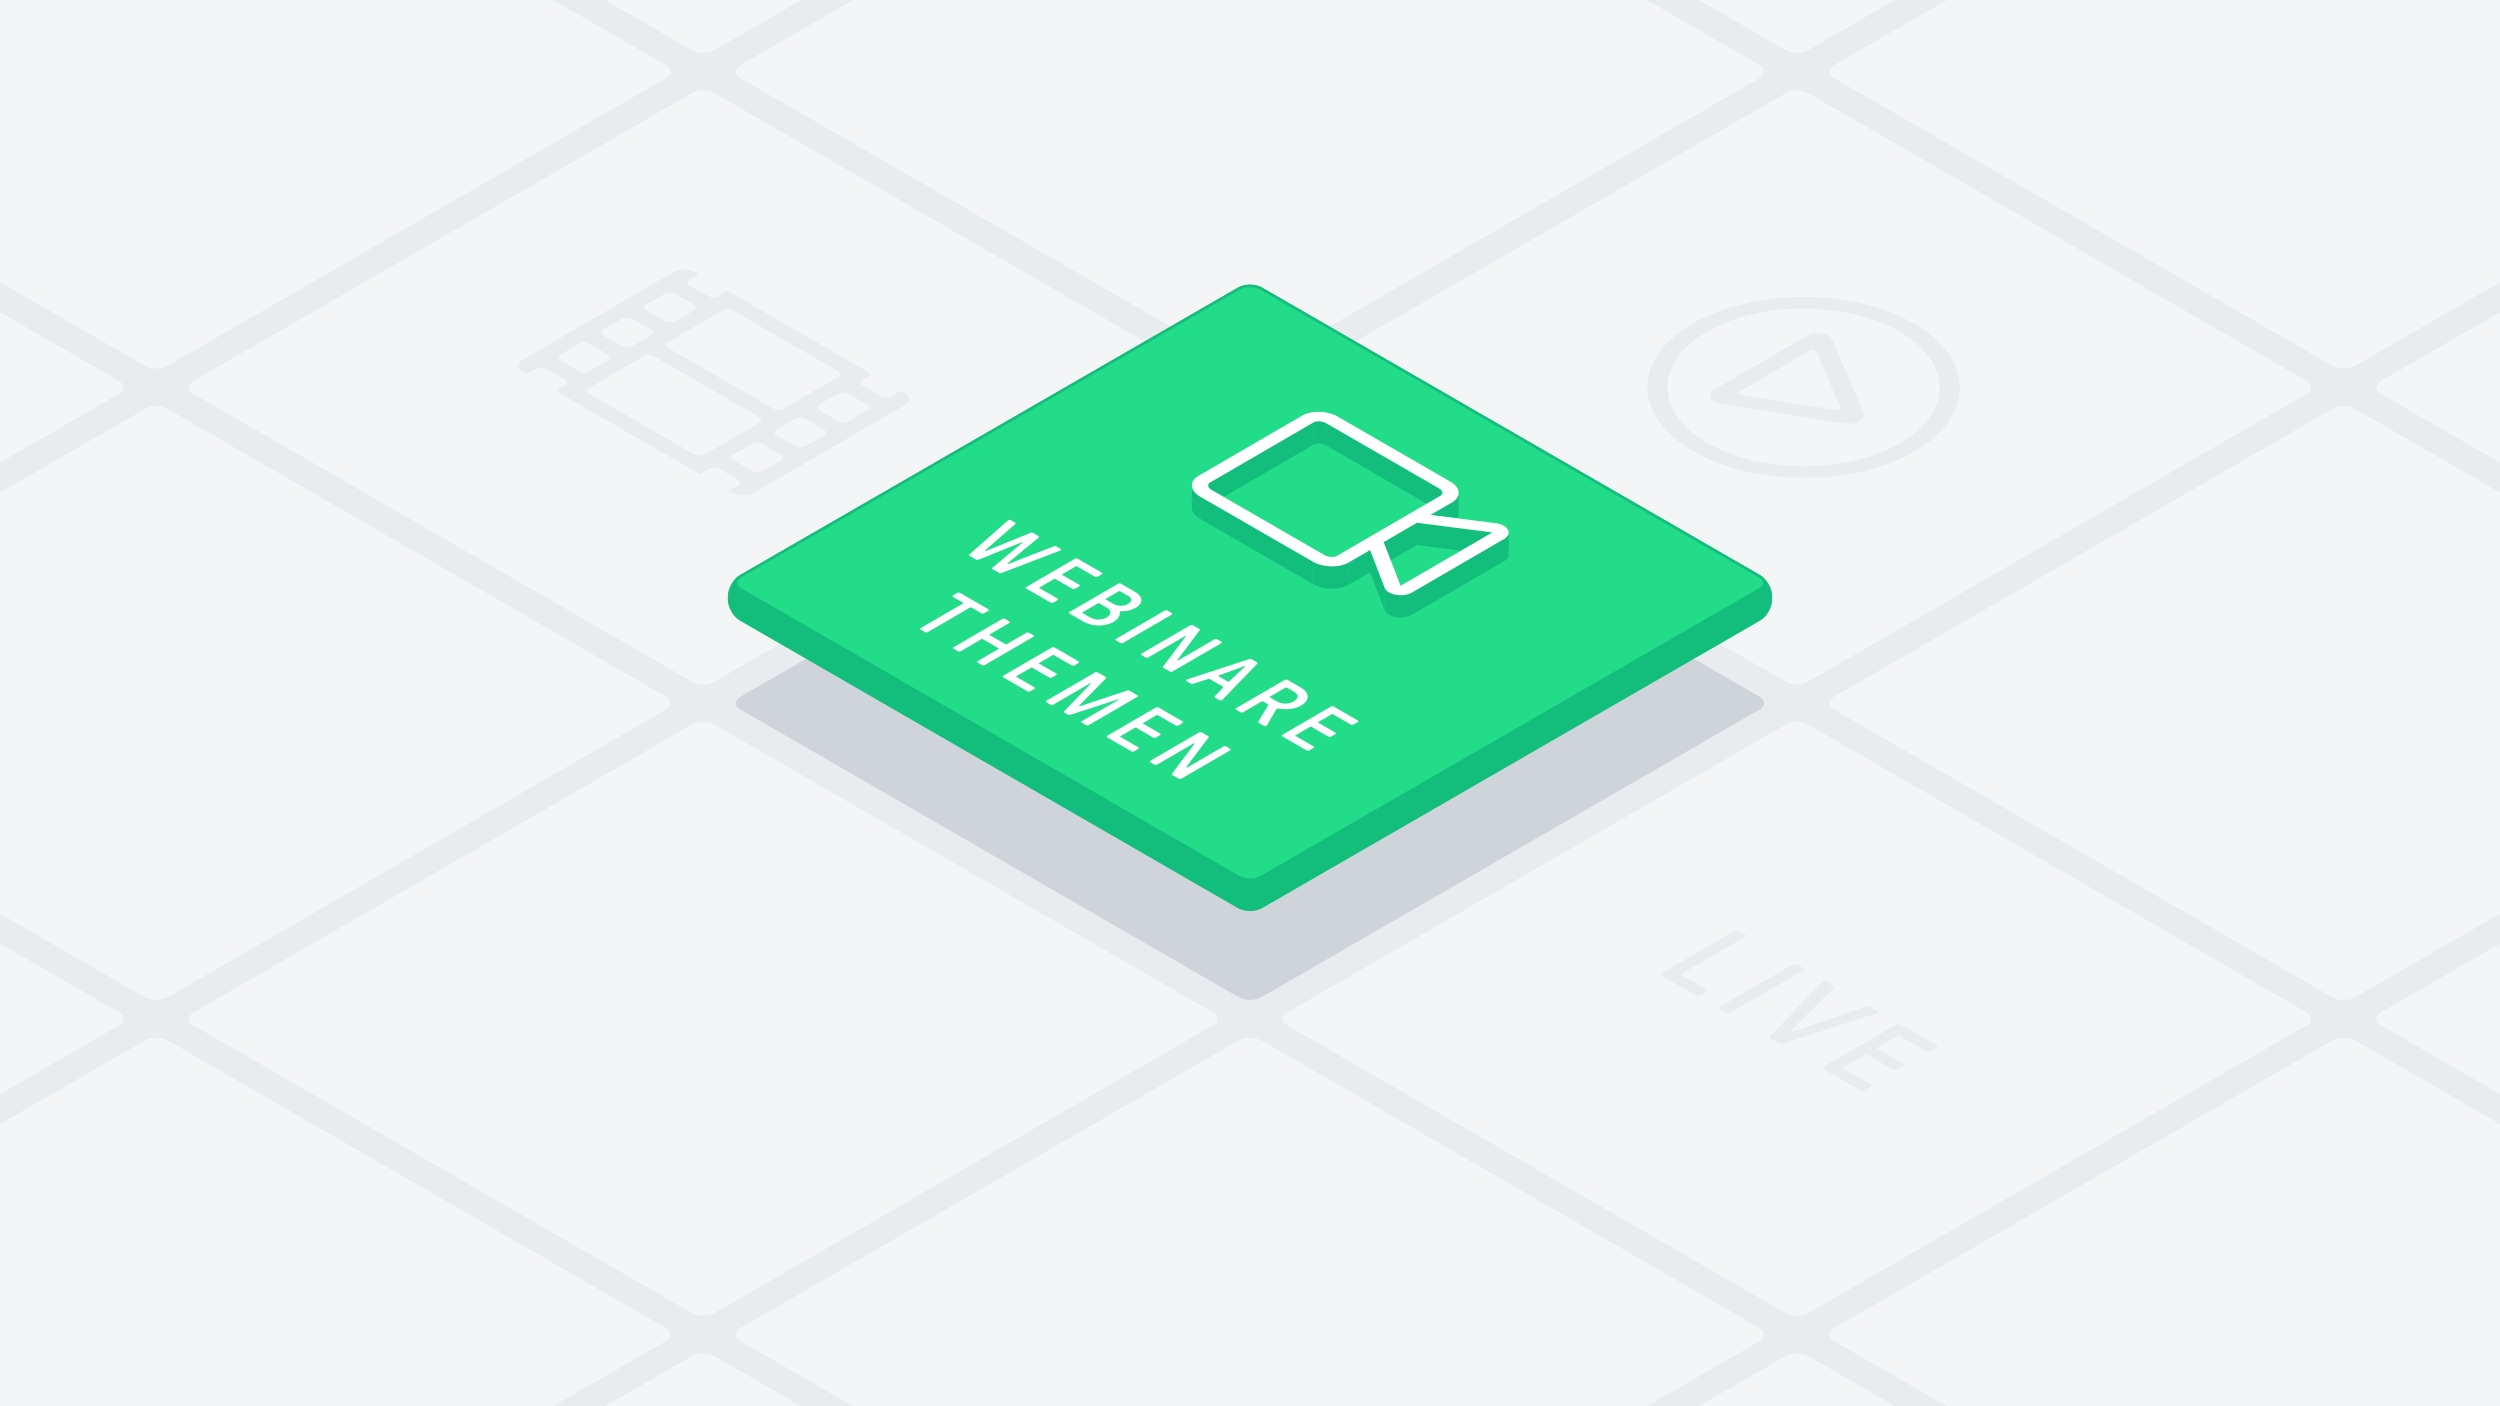 <svg xmlns="http://www.w3.org/2000/svg" viewBox="0 0 1920 1080"><defs><style>.cls-1{fill:#e9ecef;}.cls-2{fill:#f4f5f7;}.cls-3{fill:#ced4da;}.cls-4{fill:#13bd7c;}.cls-5{fill:none;stroke:#13bd7c;stroke-miterlimit:10;stroke-width:2px;}.cls-6{fill:#22dc8a;}.cls-7{isolation:isolate;}.cls-8{fill:#fff;}</style></defs><g id="Background"><rect class="cls-1" x="-20" y="-20" width="1960" height="1120"/></g><g id="_L_Tile_Grid" data-name="[L] Tile Grid"><path class="cls-2" d="M951.34,765.94c4.763,2.75,12.557,2.75,17.32,0L1351.34,545c4.763-2.75,4.763-7.25,0-10L968.66,314.06c-4.763-2.75-12.557-2.75-17.32,0L568.66,535c-4.763,2.75-4.763,7.25,0,10Z"/><path class="cls-2" d="M531.34,523.453c4.763,2.75,12.557,2.75,17.32,0l382.68-220.94c4.763-2.75,4.763-7.25,0-10L548.66,71.573c-4.763-2.75-12.557-2.75-17.32,0L148.66,292.513c-4.763,2.75-4.763,7.25,0,10Z"/><path class="cls-2" d="M111.34,280.966c4.763,2.75,12.557,2.75,17.32,0L511.34,60.025c4.763-2.75,4.763-7.25,0-10L128.66-170.914c-4.763-2.75-12.557-2.75-17.32,0L-271.34,50.026c-4.763,2.75-4.763,7.25,0,10Z"/><path class="cls-2" d="M1371.34,1008.427c4.763,2.75,12.557,2.75,17.32,0l382.68-220.94c4.763-2.75,4.763-7.25,0-10l-382.68-220.94c-4.763-2.75-12.557-2.75-17.32,0L988.66,777.487c-4.763,2.75-4.763,7.25,0,10Z"/><path class="cls-2" d="M1791.34,1250.915c4.763,2.75,12.557,2.75,17.32,0l382.68-220.941c4.763-2.75,4.763-7.25,0-10l-382.68-220.94c-4.763-2.75-12.557-2.75-17.32,0l-382.68,220.941c-4.763,2.75-4.763,7.25,0,10Z"/><path class="cls-2" d="M531.34,1008.428c4.763,2.75,12.557,2.75,17.32,0L931.34,787.487c4.763-2.75,4.763-7.25,0-10L548.66,556.547c-4.763-2.75-12.557-2.75-17.32,0L148.66,777.488c-4.763,2.75-4.763,7.25,0,10Z"/><path class="cls-2" d="M111.34,765.941c4.763,2.75,12.557,2.75,17.32,0L511.34,545c4.763-2.75,4.763-7.25,0-10L128.66,314.06c-4.763-2.75-12.557-2.75-17.32,0L-271.34,535c-4.763,2.75-4.763,7.25,0,10Z"/><path class="cls-2" d="M-308.66,523.453c4.763,2.75,12.557,2.75,17.32,0L91.34,302.513c4.763-2.75,4.763-7.25,0-10L-291.34,71.573c-4.763-2.75-12.557-2.75-17.32,0l-382.68,220.94c-4.763,2.75-4.763,7.25,0,10Z"/><path class="cls-2" d="M951.34,1250.915c4.763,2.75,12.557,2.75,17.32,0l382.68-220.941c4.763-2.75,4.763-7.25,0-10L968.66,799.035c-4.763-2.75-12.557-2.75-17.32,0l-382.68,220.94c-4.763,2.75-4.763,7.25,0,10Z"/><path class="cls-2" d="M1371.34,1493.4c4.763,2.75,12.557,2.75,17.32,0l382.68-220.94c4.763-2.75,4.763-7.25,0-10l-382.68-220.94c-4.763-2.75-12.557-2.75-17.32,0l-382.68,220.94c-4.763,2.75-4.763,7.25,0,10Z"/><path class="cls-2" d="M111.34,1250.915c4.763,2.75,12.557,2.75,17.32,0l382.68-220.94c4.763-2.75,4.763-7.25,0-10L128.66,799.035c-4.763-2.75-12.557-2.75-17.32,0l-382.68,220.94c-4.763,2.75-4.763,7.25,0,10Z"/><path class="cls-2" d="M-308.66,1008.428c4.763,2.75,12.557,2.75,17.32,0L91.34,787.488c4.763-2.75,4.763-7.25,0-10l-382.68-220.94c-4.763-2.75-12.557-2.75-17.32,0l-382.68,220.94c-4.763,2.75-4.763,7.25,0,10Z"/><path class="cls-2" d="M531.34,1493.4c4.763,2.75,12.557,2.75,17.32,0l382.68-220.941c4.763-2.75,4.763-7.25,0-10l-382.68-220.94c-4.763-2.75-12.557-2.75-17.32,0l-382.68,220.94c-4.763,2.75-4.763,7.25,0,10Z"/><path class="cls-2" d="M1371.34,523.453c4.763,2.75,12.557,2.75,17.32,0l382.68-220.94c4.763-2.75,4.763-7.25,0-10L1388.66,71.573c-4.763-2.75-12.557-2.75-17.32,0L988.66,292.513c-4.763,2.75-4.763,7.25,0,10Z"/><path class="cls-2" d="M951.34,280.966c4.763,2.75,12.557,2.75,17.32,0L1351.34,60.025c4.763-2.75,4.763-7.25,0-10L968.66-170.914c-4.763-2.75-12.557-2.75-17.32,0L568.66,50.026c-4.763,2.75-4.763,7.25,0,10Z"/><path class="cls-2" d="M531.34,38.479c4.763,2.75,12.557,2.75,17.32,0L931.34-182.462c4.763-2.75,4.763-7.25,0-10L548.66-413.4c-4.763-2.75-12.557-2.75-17.32,0L148.66-192.461c-4.763,2.75-4.763,7.25,0,10Z"/><path class="cls-2" d="M1791.34,765.94c4.763,2.75,12.557,2.75,17.32,0L2191.34,545c4.763-2.75,4.763-7.25,0-10L1808.66,314.06c-4.763-2.75-12.557-2.75-17.32,0L1408.66,535c-4.763,2.75-4.763,7.25,0,10Z"/><path class="cls-2" d="M2211.34,1008.428c4.763,2.75,12.557,2.75,17.32,0l382.68-220.941c4.763-2.75,4.763-7.25,0-10l-382.68-220.94c-4.763-2.75-12.557-2.75-17.32,0l-382.68,220.94c-4.763,2.75-4.763,7.25,0,10Z"/><path class="cls-2" d="M1791.34,280.966c4.763,2.75,12.557,2.75,17.32,0L2191.34,60.025c4.763-2.75,4.763-7.25,0-10L1808.66-170.914c-4.763-2.75-12.557-2.75-17.32,0L1408.66,50.026c-4.763,2.75-4.763,7.25,0,10Z"/><path class="cls-2" d="M1371.34,38.479c4.763,2.75,12.557,2.75,17.32,0l382.68-220.941c4.763-2.75,4.763-7.25,0-10L1388.66-413.4c-4.763-2.75-12.557-2.75-17.32,0L988.66-192.461c-4.763,2.75-4.763,7.25,0,10Z"/><path class="cls-2" d="M2211.34,523.453c4.763,2.75,12.557,2.75,17.32,0l382.68-220.94c4.763-2.75,4.763-7.25,0-10L2228.66,71.573c-4.763-2.75-12.557-2.75-17.32,0l-382.68,220.94c-4.763,2.75-4.763,7.25,0,10Z"/></g><g id="_L_Central_Tile" data-name="[L] Central Tile"><path class="cls-3" d="M951.34,765.94c4.763,2.75,12.557,2.75,17.32,0L1351.34,545c4.763-2.75,4.763-7.25,0-10L968.66,314.06c-4.763-2.75-12.557-2.75-17.32,0L568.66,535c-4.763,2.75-4.763,7.25,0,10Z"/><path class="cls-4" d="M951.34,696.658c4.763,2.75,12.557,2.75,17.32,0l382.68-220.94c4.763-2.75,8.66-9.5,8.66-15v-3.094c0-5.5-3.9-12.25-8.66-15L968.66,221.684c-4.763-2.75-12.557-2.75-17.32,0L568.66,442.624c-4.763,2.75-8.66,9.5-8.66,15v3.094c0,5.5,3.9,12.25,8.66,15Z"/><path class="cls-5" d="M951.34,696.658c4.763,2.75,12.557,2.75,17.32,0l382.68-220.94c4.763-2.75,8.66-9.5,8.66-15v-3.094c0-5.5-3.9-12.25-8.66-15L968.66,221.684c-4.763-2.75-12.557-2.75-17.32,0L568.66,442.624c-4.763,2.75-8.66,9.5-8.66,15v3.094c0,5.5,3.9,12.25,8.66,15Z"/><path class="cls-6" d="M951.34,673.564c4.763,2.75,12.557,2.75,17.32,0l382.68-220.94c4.763-2.75,4.763-7.25,0-10L968.66,221.684c-4.763-2.75-12.557-2.75-17.32,0L568.66,442.624c-4.763,2.75-4.763,7.25,0,10Z"/><path class="cls-5" d="M951.34,673.564c4.763,2.75,12.557,2.75,17.32,0l382.68-220.94c4.763-2.75,4.763-7.25,0-10L968.66,221.684c-4.763-2.75-12.557-2.75-17.32,0L568.66,442.624c-4.763,2.75-4.763,7.25,0,10Z"/></g><g id="Icon"><path class="cls-1" d="M1441.656,776.313c.849.49.853,1.175.263,1.518a7.762,7.762,0,0,1-1.7.69l-71.057,23.054a3.592,3.592,0,0,1-2.884-.2l-6.64-3.833c-.766-.443-.941-1.036-.353-1.674l39.651-41.186a6.312,6.312,0,0,1,1.185-.984,2.951,2.951,0,0,1,2.629.151l5.363,3.1c.766.442.941,1.029.347,1.67l-33.244,33.025c-.247.247-.252.442,0,.59l.173.1a1.207,1.207,0,0,0,1.018,0l56.9-19.364a3.59,3.59,0,0,1,2.89.2Z"/><path class="cls-1" d="M1384.724,743.443a1.038,1.038,0,0,1,.011,1.961l-55.82,32.439a3.754,3.754,0,0,1-3.392,0l-4.687-2.706a1.04,1.04,0,0,1,0-1.965l55.82-32.439a3.751,3.751,0,0,1,3.385,0Z"/><path class="cls-1" d="M1340.037,717.643a1.04,1.04,0,0,1,.018,1.965l-48.633,28.262c-.508.295-.506.686,0,.981l19.071,11.011a1.039,1.039,0,0,1,0,1.964l-4.65,2.7a3.754,3.754,0,0,1-3.392,0l-26.3-15.187a1.041,1.041,0,0,1-.011-1.968l55.819-32.439a3.751,3.751,0,0,1,3.392,0Z"/><path class="cls-1" d="M1487.274,802.65a1.04,1.04,0,0,1,.017,1.965l-4.656,2.706a3.754,3.754,0,0,1-3.392,0l-20.258-11.7a1.741,1.741,0,0,0-1.7,0l-15.224,8.847c-.507.294-.5.685.006.98l19.326,11.158a1.04,1.04,0,0,1,0,1.965l-4.65,2.7a3.754,3.754,0,0,1-3.392,0l-19.326-11.158a1.73,1.73,0,0,0-1.693,0l-16.492,9.584c-.508.295-.505.685.005.98l20.431,11.8a1.043,1.043,0,0,1,.011,1.969l-4.649,2.7a3.769,3.769,0,0,1-3.4,0l-27.665-15.973a1.041,1.041,0,0,1-.011-1.968l55.82-32.439a3.754,3.754,0,0,1,3.392,0Z"/><path class="cls-1" d="M694.531,301.74c4.61,2.662,4.628,6.941.054,9.6l-115.636,67.2c-4.573,2.658-11.961,2.662-16.571,0l-2.771-1.6,6.882-4c2.277-1.323,2.259-3.48-.027-4.8l-13.854-8a9.152,9.152,0,0,0-8.286,0l-6.883,4-110.844-64,6.883-4c2.277-1.324,2.258-3.48-.027-4.8l-13.861-8a9.152,9.152,0,0,0-8.286,0l-6.883,4-2.771-1.6c-4.6-2.657-4.627-6.941-.053-9.6l115.635-67.2c4.574-2.657,11.968-2.657,16.572,0l2.771,1.6-6.883,4c-2.271,1.319-2.258,3.479.027,4.8l13.862,8a9.168,9.168,0,0,0,8.285,0l6.883-4,110.844,64-6.883,4c-2.271,1.319-2.258,3.479.027,4.8l13.855,8a9.164,9.164,0,0,0,8.286,0l6.882-4Zm-92.463,12,41.3-24c2.271-1.32,2.259-3.48-.027-4.8l-80.364-46.4a9.17,9.17,0,0,0-8.286,0l-41.3,24c-2.271,1.319-2.259,3.479.027,4.8l80.364,46.4a9.164,9.164,0,0,0,8.286,0m-60.565,35.2,41.294-24c2.271-1.32,2.259-3.48-.027-4.8l-80.364-46.4a9.17,9.17,0,0,0-8.286,0l-41.294,24c-2.277,1.323-2.265,3.483.021,4.8l80.364,46.4a9.164,9.164,0,0,0,8.292,0M485.79,265.745l13.764-8c2.271-1.32,2.259-3.48-.027-4.8l-13.861-8a9.164,9.164,0,0,0-8.286,0l-13.764,8c-2.271,1.32-2.259,3.48.027,4.8l13.861,8a9.164,9.164,0,0,0,8.286,0m-33.036,19.2,13.765-8c2.271-1.32,2.259-3.48-.027-4.8l-13.861-8a9.164,9.164,0,0,0-8.286,0l-13.764,8c-2.271,1.32-2.259,3.48.027,4.8l13.861,8a9.162,9.162,0,0,0,8.285,0m66.071-38.4,13.764-8c2.278-1.323,2.259-3.48-.026-4.8l-13.862-8a9.153,9.153,0,0,0-8.285,0l-13.765,8c-2.271,1.32-2.259,3.48.027,4.8l13.861,8a9.164,9.164,0,0,0,8.286,0m66.941,115.191,13.765-8c2.271-1.319,2.259-3.479-.027-4.8l-13.855-8a9.164,9.164,0,0,0-8.286,0l-13.765,8c-2.27,1.32-2.258,3.48.028,4.8l13.854,8a9.17,9.17,0,0,0,8.286,0m33.035-19.2,13.765-8c2.271-1.32,2.259-3.48-.027-4.8l-13.855-8a9.164,9.164,0,0,0-8.286,0l-13.764,8c-2.271,1.32-2.259,3.48.027,4.8l13.854,8a9.17,9.17,0,0,0,8.286,0m33.035-19.2,13.765-8c2.277-1.324,2.259-3.48-.027-4.8l-13.855-8a9.155,9.155,0,0,0-8.286,0l-13.764,8c-2.271,1.32-2.259,3.48.027,4.8l13.855,8a9.168,9.168,0,0,0,8.285,0"/><path class="cls-1" d="M1431.041,316.874c2.485,5.073-5.6,9.769-14.323,8.324l-94.861-14.866a14.951,14.951,0,0,1-5.021-1.7c-4.3-2.485-4.866-6.75-.07-9.537l70.929-41.219c4.816-2.8,12.178-2.471,16.47.008a7.173,7.173,0,0,1,2.944,2.9Zm-21.229-2.064c2.09.339,4.062-.77,3.546-2.016l-18.3-42.849a1.708,1.708,0,0,0-.766-.8,4.518,4.518,0,0,0-4.1.007L1336,300.641c-1.194.694-1.062,1.764.015,2.386a3.77,3.77,0,0,0,1.3.43l72.5,11.353"/><path class="cls-1" d="M1469.756,248.362c47.029,27.153,47.283,71.148.559,98.3s-122.677,27.149-169.706,0-47.277-71.144-.554-98.3S1422.733,221.214,1469.756,248.362Zm-158.237,91.957c41.155,23.761,107.326,23.525,147.808,0,40.888-23.762,40.265-62.091-.482-85.616-41.155-23.762-107.326-23.525-147.808,0-40.888,23.762-40.265,62.091.482,85.616"/><g class="cls-7"><path class="cls-4" d="M1018.572,325.059l-.049,17.125c-2.962-1.71-7.463-2.016-9.829-.641l.048-17.126C1011.109,323.042,1015.609,323.348,1018.572,325.059Z"/><polygon class="cls-4" points="1008.742 324.417 1008.694 341.543 929.309 387.676 929.358 370.551 1008.742 324.417"/><path class="cls-4" d="M927.829,389.911l.048-17.126a2.606,2.606,0,0,1,1.481-2.234l-.049,17.125A2.607,2.607,0,0,0,927.829,389.911Z"/><polygon class="cls-4" points="1105.129 375.032 1105.08 392.158 1018.523 342.184 1018.572 325.059 1105.129 375.032"/><path class="cls-4" d="M1107.746,378.494l-.048,17.126c0-1.179-.9-2.471-2.618-3.462l.049-17.126C1106.845,376.023,1107.749,377.315,1107.746,378.494Z"/><path class="cls-4" d="M915.321,389.883l.048-17.126c-.008,3.047,2.116,6.187,6.311,8.609l-.048,17.126C917.436,396.07,915.312,392.929,915.321,389.883Z"/><path class="cls-4" d="M1120.251,378.522l-.048,17.126c-.008,2.7-1.7,5.336-5.115,7.322l.048-17.126C1118.553,383.858,1120.244,381.228,1120.251,378.522Z"/><polygon class="cls-4" points="1115.136 385.844 1115.088 402.97 1098.627 412.535 1098.676 395.41 1115.136 385.844"/><polygon class="cls-4" points="1146.138 408.908 1146.089 426.034 1088.193 418.599 1088.241 401.473 1146.138 408.908"/><path class="cls-4" d="M1158.666,409.016l-.049,17.126c0,1.752-1.121,3.517-3.558,4.916l.048-17.125C1157.545,412.533,1158.661,410.768,1158.666,409.016Z"/><polygon class="cls-4" points="1088.241 401.473 1088.193 418.599 1062.624 433.459 1062.672 416.333 1088.241 401.473"/><polygon class="cls-4" points="1008.237 431.34 1008.188 448.465 921.632 398.492 921.68 381.366 1008.237 431.34"/><polygon class="cls-4" points="1052.212 422.411 1052.164 439.537 1035.703 449.103 1035.752 431.977 1052.212 422.411"/><path class="cls-4" d="M1035.752,431.977,1035.7,449.1c-7.269,4.224-19.591,3.937-27.515-.638l.049-17.125C1016.16,435.914,1028.482,436.2,1035.752,431.977Z"/><polygon class="cls-4" points="1075.555 449.542 1075.507 466.668 1075.483 467.066 1075.532 449.94 1075.555 449.542"/><polygon class="cls-4" points="1063.332 451.127 1063.284 468.253 1052.164 439.537 1052.212 422.411 1063.332 451.127"/><polygon class="cls-4" points="1155.107 413.933 1155.059 431.058 1084.32 472.167 1084.368 455.042 1155.107 413.933"/><path class="cls-4" d="M1084.368,455.042l-.048,17.125c-5.094,2.96-12.962,2.562-17.565-.095a7.159,7.159,0,0,1-3.471-3.819l.048-17.126a7.163,7.163,0,0,0,3.471,3.819C1071.406,457.6,1079.275,458,1084.368,455.042Z"/><path class="cls-8" d="M1154.916,403.777c4.6,2.654,5.317,7.214.191,10.156l-70.739,41.109c-5.093,2.96-12.962,2.561-17.565-.1a7.163,7.163,0,0,1-3.471-3.819l-11.12-28.716-16.46,9.566c-7.27,4.225-19.592,3.937-27.515-.637L921.68,381.366c-7.923-4.575-8.46-11.711-1.191-15.936L999.874,319.3c7.263-4.221,19.585-3.933,27.509.641l86.556,49.974c7.924,4.575,8.46,11.711,1.2,15.932l-16.46,9.566,49.63,6.365A16.929,16.929,0,0,1,1154.916,403.777Zm-128.033,23.08,79.385-46.133c2.366-1.375,1.823-3.981-1.139-5.692l-86.557-49.973c-2.963-1.711-7.463-2.017-9.83-.642l-79.384,46.134c-2.366,1.375-1.83,3.984,1.133,5.695l86.556,49.973c2.963,1.711,7.47,2.013,9.836.638m48.649,23.083,70.606-41.032-57.9-7.435-25.569,14.86,12.883,33.209-.023.4"/></g><path class="cls-8" d="M814.384,421.453c.741.428.8.851.293,1.146a8.972,8.972,0,0,1-.958.424l-44.6,17.042a2.3,2.3,0,0,1-1.923-.133l-4.82-2.783c-.511-.3-.685-.726-.236-1.113l22.974-19.2c.228-.2.17-.3.055-.365s-.28-.1-.623.037l-33.074,13.37a2.3,2.3,0,0,1-1.923-.132l-4.827-2.787c-.511-.3-.678-.723-.235-1.113l29.274-25.889a6.269,6.269,0,0,1,.729-.557,2,2,0,0,1,1.98.166l3.065,1.77c.511.3.742.685.235,1.113L756.638,422.6c-.221.195-.17.291,0,.39a.757.757,0,0,0,.789.067L791.463,409.2a2.286,2.286,0,0,1,1.922.133l4.086,2.359c.511.3.685.719.236,1.113L773.89,432.56c-.222.195-.164.3,0,.39a.752.752,0,0,0,.789.067L809.4,419.551a2.154,2.154,0,0,1,1.923.133Z"/><path class="cls-8" d="M899.792,470.763a.693.693,0,0,1,.014,1.309L862.59,493.7a2.5,2.5,0,0,1-2.265,0l-3.116-1.8a.694.694,0,0,1-.007-1.312l37.215-21.628a2.5,2.5,0,0,1,2.259,0Z"/><path class="cls-8" d="M939.094,537.148a3.354,3.354,0,0,1-.792.652,1.968,1.968,0,0,1-1.757-.1l-3.288-1.9a.665.665,0,0,1-.236-1.113l6.131-6.455c.392-.361.224-.789-.287-1.084l-9.423-5.44a2.425,2.425,0,0,0-1.872-.162l-11.123,3.571a2.558,2.558,0,0,1-1.923-.132l-3.288-1.9c-.568-.328-.571-.785-.171-1.017a5.163,5.163,0,0,1,1.124-.461l47.26-15.431a2.437,2.437,0,0,1,1.923.133l3.971,2.293c.511.3.628.752.235,1.113Zm3.823-13.731a.834.834,0,0,0,1.069-.1l12.041-11.273c.171-.166.234-.262.119-.328l-.115-.066c-.115-.067-.287-.033-.572.066l-19.416,7.015c-.565.195-.506.42-.162.619l7.036,4.063"/><path class="cls-8" d="M937.819,492.718a.693.693,0,0,1,.014,1.309l-37.216,21.627a2.5,2.5,0,0,1-2.265,0l-4.712-2.721c-.626-.361-.678-.656-.23-1.242l16.954-22.479c.285-.364.278-.493.112-.589a.728.728,0,0,0-.681.062l-27.853,16.187a2.5,2.5,0,0,1-2.259,0l-2.9-1.673a.694.694,0,0,1-.007-1.312l37.215-21.628a2.506,2.506,0,0,1,2.26,0l4.711,2.72c.626.362.685.653.237,1.246l-16.733,22.343c-.278.361-.277.493-.111.589a.728.728,0,0,0,.681-.062l27.63-16.058a2.506,2.506,0,0,1,2.26,0Z"/><path class="cls-8" d="M859.97,470.177c.465,2.422-1.382,5.47-4.6,7.339-6.99,4.063-16.781,3.635-23.421-.2l-10.5-6.06a.694.694,0,0,1-.007-1.312l37.215-21.627a2.5,2.5,0,0,1,2.259,0l10.5,6.06c6.3,3.639,7.119,8.748.636,12.515a21.874,21.874,0,0,1-10.842,2.559C860.366,469.421,859.859,469.716,859.97,470.177ZM837.311,474.2a13.019,13.019,0,0,0,12.5.1c3.78-2.2,3.87-5.474.294-7.539l-5.79-3.343a1.081,1.081,0,0,0-1.133,0l-11.671,6.783c-.337.195-.329.457.009.652l5.791,3.343m21.83-20.053-9.756,5.67c-.336.195-.334.461,0,.656l5.791,3.343a11.5,11.5,0,0,0,11.314-.132c3.552-2.065,2.808-4.324-.429-6.193l-5.791-3.344a1.17,1.17,0,0,0-1.133,0"/><path class="cls-8" d="M846.052,439.736a.693.693,0,0,1,.014,1.309l-3.1,1.8a2.5,2.5,0,0,1-2.265,0l-13.51-7.8a1.165,1.165,0,0,0-1.133,0l-10.149,5.9c-.336.195-.335.46,0,.656L828.8,449.04a.7.7,0,0,1,.007,1.313l-3.1,1.8a2.5,2.5,0,0,1-2.259,0l-12.884-7.439a1.17,1.17,0,0,0-1.133,0l-11,6.392c-.336.195-.328.457.01.652l13.625,7.867a.692.692,0,0,1,0,1.308l-3.1,1.8a2.5,2.5,0,0,1-2.259,0l-18.445-10.65a.694.694,0,0,1-.008-1.312l37.216-21.627a2.5,2.5,0,0,1,2.259,0Z"/><path class="cls-8" d="M1042.693,553.267a.693.693,0,0,1,.014,1.309l-3.1,1.8a2.5,2.5,0,0,1-2.265,0l-13.5-7.8a1.16,1.16,0,0,0-1.133,0l-10.149,5.9c-.336.195-.341.457,0,.656l12.884,7.439a.7.7,0,0,1,.008,1.312l-3.1,1.8a2.513,2.513,0,0,1-2.259,0l-12.885-7.439a1.158,1.158,0,0,0-1.132,0l-11,6.392c-.337.2-.335.454.01.653l13.618,7.862a.694.694,0,0,1,.007,1.313l-3.1,1.8a2.5,2.5,0,0,1-2.266,0L984.9,565.62a.694.694,0,0,1-.008-1.312L1022.1,542.68a2.5,2.5,0,0,1,2.259,0Z"/><path class="cls-8" d="M979.976,545.143l-6.726,11.534a1.635,1.635,0,0,1-.67.656,2.2,2.2,0,0,1-2.152-.066l-3.46-2c-.741-.428-.686-.918-.466-1.312l7.4-12.187c.17-.3.219-.66-.4-1.017l-3.466-2a1.156,1.156,0,0,0-1.127,0l-14.094,8.191a2.506,2.506,0,0,1-2.266,0l-3.122-1.8a.694.694,0,0,1-.007-1.312L986.637,522.2a2.5,2.5,0,0,1,2.259,0l10.216,5.9c6.582,3.8,7.188,9.632.084,13.761-4.853,2.82-10.508,3.273-16,2.455a4.461,4.461,0,0,0-2.552.1A1.709,1.709,0,0,0,979.976,545.143Zm.81-6.388a13.343,13.343,0,0,0,12.842-.1c4.117-2.393,3.59-5.438.13-7.436l-5.395-3.114a1.154,1.154,0,0,0-1.126,0l-11.843,6.882c-.336.2-.341.457,0,.653l5.395,3.115"/><path class="cls-8" d="M944.621,575.024a.694.694,0,0,1,.007,1.312l-37.215,21.627a2.506,2.506,0,0,1-2.266,0l-4.712-2.72c-.625-.361-.678-.656-.223-1.246l16.954-22.479c.278-.361.284-.49.111-.59a.742.742,0,0,0-.687.067l-27.852,16.186a2.506,2.506,0,0,1-2.26,0l-2.9-1.674a.7.7,0,0,1-.008-1.312l37.216-21.627a2.51,2.51,0,0,1,2.265,0l4.712,2.72c.626.361.678.656.236,1.246l-16.738,22.346c-.278.361-.278.494-.105.593a.736.736,0,0,0,.674-.066l27.631-16.057a2.5,2.5,0,0,1,2.265,0Z"/><path class="cls-8" d="M908.19,553.99a.693.693,0,0,1,0,1.309l-3.1,1.8a2.5,2.5,0,0,1-2.259,0l-13.51-7.8a1.16,1.16,0,0,0-1.133,0l-10.149,5.9c-.336.2-.328.457.01.653l12.884,7.438a.7.7,0,0,1,.008,1.313l-3.1,1.8a2.5,2.5,0,0,1-2.266,0l-12.884-7.438a1.165,1.165,0,0,0-1.133,0l-10.992,6.388c-.337.195-.335.461,0,.656l13.619,7.863a.694.694,0,0,1,.007,1.312l-3.1,1.8a2.5,2.5,0,0,1-2.265,0L850.38,566.343a.693.693,0,0,1,0-1.309l37.215-21.627a2.5,2.5,0,0,1,2.259,0Z"/><path class="cls-8" d="M873.4,533.9a.7.7,0,0,1,.007,1.313l-37.215,21.627a2.506,2.506,0,0,1-2.266,0l-3.007-1.736a.694.694,0,0,1-.007-1.313l28.309-16.451c.165-.1.164-.229.05-.3a.723.723,0,0,0-.452,0l-36.64,11.892a2.444,2.444,0,0,1-2.158-.129l-2.382-1.375c-.626-.361-.736-.755-.23-1.249l20.411-21.262c.056-.1.113-.2,0-.266a.558.558,0,0,0-.5.033l-28.31,16.452a2.506,2.506,0,0,1-2.266,0l-3.007-1.736a.7.7,0,0,1-.007-1.313l37.215-21.627a2.506,2.506,0,0,1,2.266,0L849,519.816c.619.357.729.752.229,1.242L828.7,542.066a.172.172,0,0,0,.059.291.65.65,0,0,0,.509.037l36.194-11.966a2.449,2.449,0,0,1,2.152.133Z"/><path class="cls-8" d="M828.337,507.887a.694.694,0,0,1,.007,1.312l-3.1,1.8a2.5,2.5,0,0,1-2.265,0l-13.5-7.8a1.148,1.148,0,0,0-1.132,0l-10.149,5.9c-.337.195-.335.453.01.652l12.877,7.435a.7.7,0,0,1,.008,1.313l-3.1,1.8a2.506,2.506,0,0,1-2.266,0l-12.877-7.435a1.16,1.16,0,0,0-1.133,0l-10.993,6.388c-.336.2-.341.457,0,.657l13.618,7.862a.694.694,0,0,1,.008,1.312l-3.1,1.8a2.506,2.506,0,0,1-2.266,0l-18.445-10.649a.694.694,0,0,1-.007-1.313L807.741,497.3a2.506,2.506,0,0,1,2.266,0Z"/><path class="cls-8" d="M793.547,487.8a.694.694,0,0,1,.007,1.312l-37.215,21.628a2.506,2.506,0,0,1-2.266,0l-3.122-1.8a.692.692,0,0,1,0-1.308l15.788-9.176c.337-.195.335-.46,0-.656l-11.92-6.882a1.17,1.17,0,0,0-1.133,0l-15.788,9.175a2.5,2.5,0,0,1-2.266,0l-3.122-1.8a.693.693,0,0,1,0-1.309l37.215-21.627a2.5,2.5,0,0,1,2.259,0l3.123,1.8a.694.694,0,0,1,.007,1.312l-14.944,8.685c-.337.195-.329.457.01.652l11.92,6.882a1.154,1.154,0,0,0,1.126,0L788.166,486a2.5,2.5,0,0,1,2.259,0Z"/><path class="cls-8" d="M758.929,467.815a.694.694,0,0,1,.008,1.312l-3.1,1.8a2.506,2.506,0,0,1-2.266,0l-7.489-4.324a1.15,1.15,0,0,0-1.133,0l-32.42,18.84a2.5,2.5,0,0,1-2.265,0l-3.122-1.8a.7.7,0,0,1-.008-1.313l32.42-18.84c.343-.2.341-.457,0-.653L732,458.478a.692.692,0,0,1,0-1.309l3.1-1.8a2.491,2.491,0,0,1,2.259,0Z"/></g></svg>